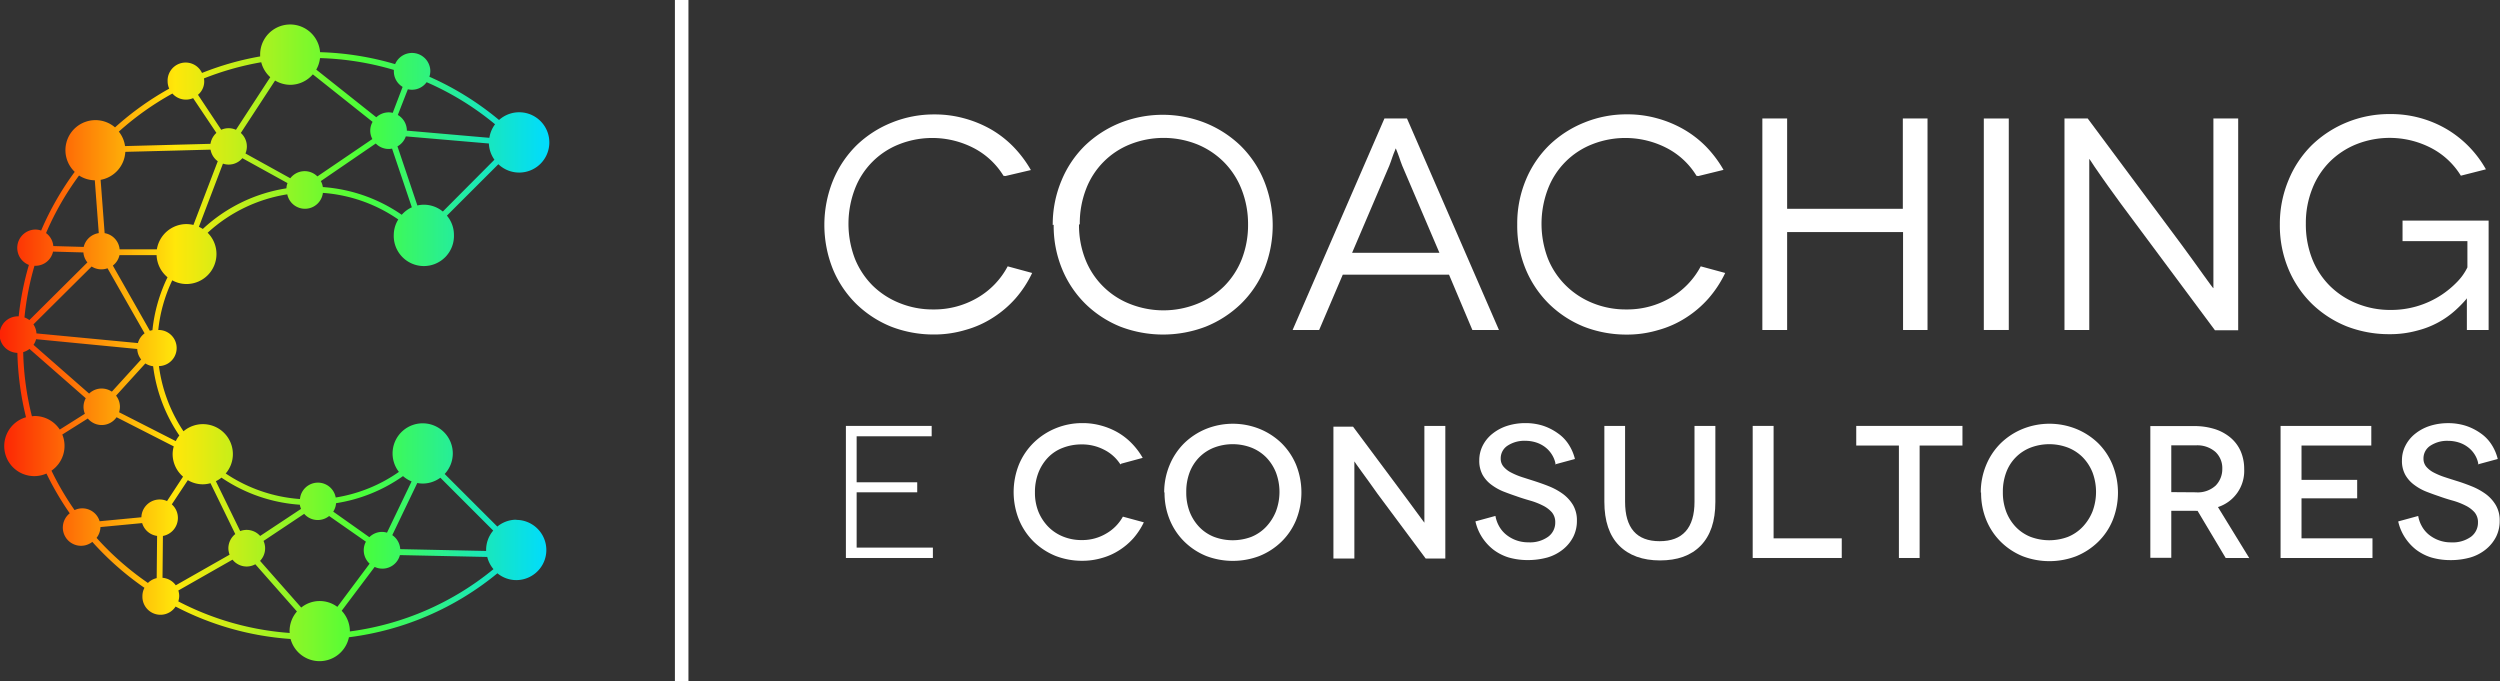 <svg xmlns="http://www.w3.org/2000/svg" xmlns:xlink="http://www.w3.org/1999/xlink" viewBox="0 0 553.82 150.9"><rect x="0" y="0" width="553.82" height="150.9" fill="#333333" stroke="none"/><defs><style>.cls-1{fill:url(#linear-gradient);}.cls-2{fill:none;stroke:#fff;stroke-miterlimit:10;stroke-width:3px;}.cls-3{fill:#fff;}</style><linearGradient id="linear-gradient" y1="75.96" x2="121.64" y2="75.96" gradientUnits="userSpaceOnUse"><stop offset="0" stop-color="#fd2204"/><stop offset="0.32" stop-color="#ffe70a"/><stop offset="0.66" stop-color="#49ff39"/><stop offset="1" stop-color="#00dbff"/></linearGradient></defs><title>Asset 1</title><g id="Layer_2" data-name="Layer 2"><g id="Layer_1-2" data-name="Layer 1"><path class="cls-1" d="M114.36,115.13a6.6,6.6,0,0,0-4.19,1.52L98.51,105a6.67,6.67,0,1,0-10.14-.46,33.69,33.69,0,0,1-14,5.67,4,4,0,0,0-7.92.34A33.8,33.8,0,0,1,50,104.89a6.57,6.57,0,0,0,1.59-4.26,6.64,6.64,0,0,0-10.94-5.09A33.83,33.83,0,0,1,35.21,81.1a4,4,0,0,0-.15-8,33.68,33.68,0,0,1,3.1-11,6.56,6.56,0,0,0,3.15.82A6.65,6.65,0,0,0,46,51.56a33.92,33.92,0,0,1,17.64-8.51,4,4,0,0,0,7.89-.32,33.6,33.6,0,0,1,16.7,5.89,6.53,6.53,0,0,0-1,3.39,6.67,6.67,0,1,0,13.33,0A6.55,6.55,0,0,0,99,47.77L110.4,36.38a6.68,6.68,0,1,0,.15-9.8A65.06,65.06,0,0,0,95.12,17a4.17,4.17,0,0,0,.21-1.23,4.06,4.06,0,0,0-7.8-1.56,64.92,64.92,0,0,0-16.62-2.65,6.65,6.65,0,0,0-13.28.54c0,.14,0,.27,0,.4a64.54,64.54,0,0,0-12.88,3.66A4,4,0,0,0,37.13,18a4.12,4.12,0,0,0,.35,1.64,65.37,65.37,0,0,0-12,8.58,6.65,6.65,0,0,0-8.93,9.85,64.75,64.75,0,0,0-7.44,13,4,4,0,0,0-1.25-.22,4.06,4.06,0,0,0-1.46,7.84A65,65,0,0,0,4.14,70.08H4.06a4,4,0,0,0-.21,8.09A65.78,65.78,0,0,0,5.76,92.43a6.65,6.65,0,1,0,4.53,12.47,65.06,65.06,0,0,0,5.16,8.81,4,4,0,0,0,5,6.33A65.2,65.2,0,0,0,32,130.22a3.9,3.9,0,0,0-.45,1.8,4,4,0,0,0,7.35,2.35,64.54,64.54,0,0,0,25.47,7.18,6.65,6.65,0,0,0,12.93-.38A64.37,64.37,0,0,0,110.19,127a6.59,6.59,0,0,0,4.17,1.51,6.67,6.67,0,0,0,0-13.34Zm-25.7,6.52a4,4,0,0,0-1.76-3.1L92.44,107a6.78,6.78,0,0,0,1.2.12,6.64,6.64,0,0,0,3.91-1.29l11.71,11.71a6.6,6.6,0,0,0-1.57,4.25,2.3,2.3,0,0,0,0,.26ZM74.73,134.44a6.53,6.53,0,0,0-8,.15l-9.12-10.34a4,4,0,0,0,.77-4.42l9-6a4,4,0,0,0,5.53.48L81.06,120a3.94,3.94,0,0,0-.48,1.87,4.06,4.06,0,0,0,1.3,3ZM36,128l.09-9.27a4.06,4.06,0,0,0,3.32-4,4,4,0,0,0-1.35-3l3.55-5.36a6.56,6.56,0,0,0,3.32.92,6.41,6.41,0,0,0,1.7-.25l5.49,11.27a4.06,4.06,0,0,0-1.53,3.15,4.21,4.21,0,0,0,.27,1.42l-11.92,6.78A4,4,0,0,0,36,128ZM27.76,33.64l18.88-.49a4.08,4.08,0,0,0,1.6,2.57L42.85,49.83a7.13,7.13,0,0,0-1.54-.19,6.66,6.66,0,0,0-6.56,5.59H26.5a4,4,0,0,0-3.32-3.58l-.89-11.81A6.65,6.65,0,0,0,27.76,33.64ZM64.3,18.79a6.61,6.61,0,0,0,5-2.32L82.54,27a3.9,3.9,0,0,0-.05,3.8L70.31,39.08a4,4,0,0,0-6,.41L54.38,34a4.2,4.2,0,0,0,.31-1.55,4.05,4.05,0,0,0-1.34-3l7.59-11.61A6.63,6.63,0,0,0,64.3,18.79Zm44,13a6.64,6.64,0,0,0,1.23,3.59L98.1,46.86a6.63,6.63,0,0,0-4.19-1.51,6.32,6.32,0,0,0-1.45.17l-4.41-13.1a4,4,0,0,0,1.85-2.21Zm-88,27.25a4,4,0,0,0,3.52.39l8.21,14.41A4,4,0,0,0,30.55,76L8.08,73.86a4,4,0,0,0-.68-2ZM8,75.14,30.4,77.31a4,4,0,0,0,.87,2.32l-6.49,7.13a4.1,4.1,0,0,0-2.26-.69,4,4,0,0,0-2.78,1.12L7.42,76.39A4,4,0,0,0,8,75.14ZM25.71,87.65l6.49-7.14a4.09,4.09,0,0,0,1.72.62,35,35,0,0,0,5.81,15.35,5.93,5.93,0,0,0-.79,1.24l-12.56-6.4a4.29,4.29,0,0,0,.19-1.19A4,4,0,0,0,25.71,87.65Zm65.47,19L85.73,118a4,4,0,0,0-1.1-.17A4,4,0,0,0,81.82,119l-8-5.66a4,4,0,0,0,.63-1.87,34.94,34.94,0,0,0,14.83-6A6.57,6.57,0,0,0,91.18,106.65Zm-24.49,6.08-9.06,6a4,4,0,0,0-4.42-1.08L47.82,106.6a6.37,6.37,0,0,0,1.24-.79,35.1,35.1,0,0,0,17.36,6A4.14,4.14,0,0,0,66.69,112.73ZM33.77,73.14a3.39,3.39,0,0,0-.57.14L25,58.83a4,4,0,0,0,1.47-2.31h8.22a6.65,6.65,0,0,0,2.42,4.9A35.08,35.08,0,0,0,33.77,73.14ZM44.06,50.25l5.33-14a3.94,3.94,0,0,0,4.3-1.21l10,5.52a3.81,3.81,0,0,0-.24,1.16,35.14,35.14,0,0,0-18.52,9A6.12,6.12,0,0,0,44.06,50.25Zm27.46-8.81a4,4,0,0,0-.44-1.33l12.16-8.32A4,4,0,0,0,86.08,33a3.94,3.94,0,0,0,.77-.08l4.38,13A6.63,6.63,0,0,0,89,47.58,35,35,0,0,0,71.52,41.44Zm38.15-13.91a6.6,6.6,0,0,0-1.26,3L90.13,28.94v0a4,4,0,0,0-2-3.47l2.22-5.69a4.41,4.41,0,0,0,.89.1,4,4,0,0,0,3.27-1.67A63.45,63.45,0,0,1,109.67,27.53ZM89.19,19.25,87,25a3.8,3.8,0,0,0-.89-.11,4.06,4.06,0,0,0-2.75,1.09L70.06,15.42a6.55,6.55,0,0,0,.83-2.55,63.84,63.84,0,0,1,16.36,2.62,2.77,2.77,0,0,0,0,.3A4,4,0,0,0,89.19,19.25ZM57.87,13.79a6.62,6.62,0,0,0,2,3.31L52.27,28.75a4,4,0,0,0-3.26,0L43.86,21a3.84,3.84,0,0,0,1.32-3.63A64.2,64.2,0,0,1,57.87,13.79ZM41.18,22.07a4.05,4.05,0,0,0,1.6-.33l5.16,7.7a4.11,4.11,0,0,0-1.31,2.42l-18.93.5a6.51,6.51,0,0,0-1.38-3.2,64.17,64.17,0,0,1,11.87-8.44A4,4,0,0,0,41.18,22.07ZM17.51,38.88A6.64,6.64,0,0,0,21,39.94l.88,11.7a4.05,4.05,0,0,0-3.34,3.06l-6.73-.19a4,4,0,0,0-1.61-2.88A63.54,63.54,0,0,1,17.51,38.88Zm-9.89,20h.19a4,4,0,0,0,3.94-3.14l6.72.18a4,4,0,0,0,.89,2.21L6.5,70.91a3.9,3.9,0,0,0-1.08-.59A63,63,0,0,1,7.62,58.93ZM5.14,78a4,4,0,0,0,1.39-.7L19,88.22a4,4,0,0,0-.5,1.91,4.09,4.09,0,0,0,.3,1.53l-5.56,3.5a6.65,6.65,0,0,0-5.57-3,5.8,5.8,0,0,0-.6.06A63.09,63.09,0,0,1,5.14,78Zm6.27,26.26a6.65,6.65,0,0,0,2.39-8l5.65-3.55a4,4,0,0,0,6.37-.28l12.67,6.46a6.41,6.41,0,0,0-.25,1.7,6.61,6.61,0,0,0,2.31,5L37,111a3.88,3.88,0,0,0-1.63-.35,4.06,4.06,0,0,0-4.05,3.94l-9.25.88A4,4,0,0,0,16.52,113,63.06,63.06,0,0,1,11.41,104.28Zm10,14.87a4.06,4.06,0,0,0,.84-2.37l9.24-.88a4,4,0,0,0,3.31,2.84l-.09,9.35a4,4,0,0,0-1.94,1.07A64.08,64.08,0,0,1,21.39,119.15Zm18.1,14.07a4.3,4.3,0,0,0,.19-1.2,4.23,4.23,0,0,0-.19-1.19l12-6.83a4,4,0,0,0,3.14,1.52,4,4,0,0,0,1.91-.5l9.22,10.46a6.62,6.62,0,0,0-1.63,4.32c0,.15,0,.29.05.44A63.16,63.16,0,0,1,39.49,133.22Zm36.2,2.08L83,125.59a4,4,0,0,0,1.68.38,4,4,0,0,0,3.91-3l19.35.41a6.61,6.61,0,0,0,1.38,2.7,63.08,63.08,0,0,1-31.81,13.8.43.43,0,0,0,0,0A6.65,6.65,0,0,0,75.69,135.3Z"/><line class="cls-2" x1="151.01" x2="151.01" y2="150.9"/><path class="cls-3" d="M222.7,39l-.4-.06a16.83,16.83,0,0,0-6.63-6.16,20,20,0,0,0-16.53-.8,17.22,17.22,0,0,0-9.77,9.9,21.7,21.7,0,0,0,0,15.39,17.89,17.89,0,0,0,3.95,6,18.08,18.08,0,0,0,6,3.88,19.41,19.41,0,0,0,7.37,1.4A19,19,0,0,0,216.48,66a17.52,17.52,0,0,0,6.75-7l5.42,1.47A24.35,24.35,0,0,1,225,66.07a23.38,23.38,0,0,1-5,4.28,22.16,22.16,0,0,1-6.15,2.75,24.09,24.09,0,0,1-7,1,26,26,0,0,1-9.44-1.74,23.92,23.92,0,0,1-7.69-5,23.27,23.27,0,0,1-5.22-7.76,26.3,26.3,0,0,1,.06-19.68,23.57,23.57,0,0,1,5.22-7.76,24.17,24.17,0,0,1,7.77-5,24.74,24.74,0,0,1,9.43-1.81,24.42,24.42,0,0,1,6.63.87,25.29,25.29,0,0,1,6,2.48,23.1,23.1,0,0,1,4.95,3.88,25.81,25.81,0,0,1,3.81,5.09Z"/><path class="cls-3" d="M233.21,49.87A25.06,25.06,0,0,1,235.15,40a23.21,23.21,0,0,1,5.22-7.77,24.4,24.4,0,0,1,7.76-5,25.63,25.63,0,0,1,18.87,0,24.34,24.34,0,0,1,7.77,5A23.16,23.16,0,0,1,280,40a26.3,26.3,0,0,1,.06,19.68,23,23,0,0,1-5.22,7.69,24.23,24.23,0,0,1-7.76,5,26.45,26.45,0,0,1-18.87,0,23.86,23.86,0,0,1-7.7-5,23.27,23.27,0,0,1-5.22-7.76,25,25,0,0,1-1.87-9.84Zm5.82-.13a20.64,20.64,0,0,0,1.4,7.7,17.45,17.45,0,0,0,9.91,9.9,20.1,20.1,0,0,0,14.79,0,18.07,18.07,0,0,0,6-3.88,17.68,17.68,0,0,0,3.94-6,20.82,20.82,0,0,0,1.41-7.77A20.91,20.91,0,0,0,275,41.84a17.68,17.68,0,0,0-3.94-6,17.92,17.92,0,0,0-5.89-3.88,20.1,20.1,0,0,0-14.79,0,17.27,17.27,0,0,0-9.78,9.9,21.11,21.11,0,0,0-1.4,7.83Z"/><path class="cls-3" d="M321,60.85H297.46L292.23,73.1h-5.88l20.34-46.85h5L332.06,73.1h-5.89ZM318.87,56l-7.43-17.4c-.26-.6-.53-1.2-.8-1.87s-.47-1.27-.67-1.87-.4-1.07-.53-1.41l-.21-.53h-.06l-.2.53c-.14.34-.34.8-.54,1.41s-.4,1.2-.67,1.87-.53,1.27-.8,1.87L299.53,56Z"/><path class="cls-3" d="M376.23,39l-.41-.06a16.74,16.74,0,0,0-6.62-6.16,20,20,0,0,0-16.53-.8,17.22,17.22,0,0,0-9.77,9.9,21.7,21.7,0,0,0,0,15.39,17.6,17.6,0,0,0,4,6,18.08,18.08,0,0,0,5.95,3.88,19.36,19.36,0,0,0,7.36,1.4A19,19,0,0,0,370,66a17.48,17.48,0,0,0,6.76-7l5.42,1.47a24.68,24.68,0,0,1-3.68,5.62,23.38,23.38,0,0,1-5,4.28,22.22,22.22,0,0,1-6.16,2.75,24,24,0,0,1-7,1,26,26,0,0,1-9.44-1.74,23.81,23.81,0,0,1-7.69-5,23.44,23.44,0,0,1-5.23-7.76,25,25,0,0,1-1.87-9.84A25.07,25.07,0,0,1,338,39.9a23.27,23.27,0,0,1,5.22-7.76,24.17,24.17,0,0,1,7.77-5,24.74,24.74,0,0,1,9.43-1.81,24.42,24.42,0,0,1,6.63.87A25,25,0,0,1,373,28.66a23.16,23.16,0,0,1,5,3.88,25.81,25.81,0,0,1,3.81,5.09Z"/><path class="cls-3" d="M427,26.25V73.1h-5.42V51.41H395.9V73.1h-5.49V26.25h5.49v20h25.63v-20Z"/><path class="cls-3" d="M439.47,73.1V26.25H445V73.1Z"/><path class="cls-3" d="M495.82,26.25V73.16h-5.15l-20.82-28c-1-1.41-1.94-2.68-2.81-3.88s-1.6-2.28-2.21-3.15-1.07-1.54-1.4-2.07l-.54-.81h-.06V73.1h-5.49V26.25h5.15l20.82,28c.87,1.21,1.74,2.35,2.54,3.48s1.54,2.15,2.21,3.08,1.2,1.68,1.6,2.21l.61.8h.06V26.25Z"/><path class="cls-3" d="M546.42,66.14l-.07.13A26.18,26.18,0,0,1,544,68.68a19.77,19.77,0,0,1-8.5,4.55,22.5,22.5,0,0,1-6.23.8,25.9,25.9,0,0,1-9.43-1.74,23.83,23.83,0,0,1-7.7-5,23.41,23.41,0,0,1-5.22-7.77,25,25,0,0,1-1.87-9.84A25.06,25.06,0,0,1,507,39.84a23.21,23.21,0,0,1,5.22-7.77,24.4,24.4,0,0,1,7.76-5,24.79,24.79,0,0,1,9.44-1.8,24.41,24.41,0,0,1,12.71,3.41,24,24,0,0,1,8.57,8.83l-5.55,1.41a16.83,16.83,0,0,0-6.63-6.16,20,20,0,0,0-16.53-.8,17.72,17.72,0,0,0-5.89,3.88,17.54,17.54,0,0,0-3.88,6,20.45,20.45,0,0,0-1.41,7.7,20.84,20.84,0,0,0,1.41,7.83,17.56,17.56,0,0,0,3.95,6,18,18,0,0,0,6,3.89,19.46,19.46,0,0,0,7.43,1.4,20.25,20.25,0,0,0,11.18-3.28,20.73,20.73,0,0,0,3.61-3,12.13,12.13,0,0,0,2.21-3.15V53.42H532.23V48.87H551.3V73.1h-4.82v-7Z"/><path class="cls-3" d="M189.77,121.31h16.89v2.3H187.39V94.35h19v2.3H189.77v10.19h13.42v2.22H189.77Z"/><path class="cls-3" d="M248.41,102.71l-.21.17a9.11,9.11,0,0,0-3.63-3.26,10.53,10.53,0,0,0-4.93-1.17,11.42,11.42,0,0,0-4.18.75,8.91,8.91,0,0,0-3.31,2.17,10.22,10.22,0,0,0-2.13,3.39,11.76,11.76,0,0,0-.75,4.3,11.27,11.27,0,0,0,.79,4.35,10.54,10.54,0,0,0,2.22,3.34,9.6,9.6,0,0,0,3.26,2.13,10.8,10.8,0,0,0,4.1.76,10.33,10.33,0,0,0,5.39-1.43,9.73,9.73,0,0,0,3.72-3.76l4.64,1.26a15.76,15.76,0,0,1-2.3,3.51,14.86,14.86,0,0,1-3.14,2.67,14,14,0,0,1-3.84,1.72,15.32,15.32,0,0,1-4.39.62,16.21,16.21,0,0,1-5.89-1.08A15.06,15.06,0,0,1,229,120a14.69,14.69,0,0,1-3.26-4.85,16.44,16.44,0,0,1,0-12.28A14.69,14.69,0,0,1,229.06,98a15.24,15.24,0,0,1,4.85-3.14,15.44,15.44,0,0,1,5.89-1.13,15.09,15.09,0,0,1,4.14.55,15.58,15.58,0,0,1,3.72,1.54,14.46,14.46,0,0,1,3.09,2.43,16,16,0,0,1,2.39,3.18Z"/><path class="cls-3" d="M257.9,109.14a15.71,15.71,0,0,1,1.21-6.14,14.69,14.69,0,0,1,3.26-4.85A15.21,15.21,0,0,1,267.22,95,15.94,15.94,0,0,1,279,95a15.21,15.21,0,0,1,4.85,3.13,14.67,14.67,0,0,1,3.26,4.81,16.46,16.46,0,0,1,0,12.29,14.37,14.37,0,0,1-3.26,4.8,15.07,15.07,0,0,1-4.85,3.14,16.63,16.63,0,0,1-11.79,0,15,15,0,0,1-4.8-3.14,14.39,14.39,0,0,1-3.26-4.84,15.57,15.57,0,0,1-1.17-6.15Zm4.89-.08a11.85,11.85,0,0,0,.75,4.31,10.3,10.3,0,0,0,2.14,3.38,9.21,9.21,0,0,0,3.26,2.18,11.77,11.77,0,0,0,8.27,0,9.4,9.4,0,0,0,3.26-2.22,10.82,10.82,0,0,0,2.17-3.39,12.2,12.2,0,0,0,0-8.69,10.26,10.26,0,0,0-2.17-3.34,9.6,9.6,0,0,0-3.26-2.13,11.63,11.63,0,0,0-8.27,0,9.5,9.5,0,0,0-3.26,2.13,9.73,9.73,0,0,0-2.14,3.34,12.07,12.07,0,0,0-.75,4.35Z"/><path class="cls-3" d="M320.18,94.35v29.38h-4.35L305.17,109.4l-1.88-2.64c-.62-.87-1.17-1.63-1.67-2.3s-.88-1.21-1.17-1.63l-.42-.62h0v21.52h-4.64V94.52h4.35l10.74,14.42c.54.71,1.09,1.46,1.67,2.25s1.13,1.55,1.63,2.22l1.26,1.71.5.67h0V94.35Z"/><path class="cls-3" d="M344.46,102.88l.13-.17a6,6,0,0,0-.88-2.13,6.16,6.16,0,0,0-1.5-1.59,6.68,6.68,0,0,0-2-1,7.91,7.91,0,0,0-2.26-.34,6.78,6.78,0,0,0-4,1.09,3.33,3.33,0,0,0-1.5,2.84,2.69,2.69,0,0,0,.63,1.8,5.39,5.39,0,0,0,1.67,1.3,15.92,15.92,0,0,0,2.38,1l2.76.88c1,.33,2.13.71,3.26,1.17a14.19,14.19,0,0,1,3.05,1.67,8.55,8.55,0,0,1,2.26,2.46,6.69,6.69,0,0,1,.87,3.51,7.8,7.8,0,0,1-.79,3.52,8.54,8.54,0,0,1-2.26,2.79,9.88,9.88,0,0,1-3.42,1.8,16.1,16.1,0,0,1-4.43.59,15.14,15.14,0,0,1-4.27-.59,10.93,10.93,0,0,1-3.38-1.75,11.24,11.24,0,0,1-2.47-2.72,10.77,10.77,0,0,1-1.46-3.51l4.43-1.21a7.09,7.09,0,0,0,.75,2.17,6.49,6.49,0,0,0,1.51,1.88,7.67,7.67,0,0,0,2.21,1.3,7.76,7.76,0,0,0,2.84.5,6.89,6.89,0,0,0,4.39-1.25,3.85,3.85,0,0,0,1.55-3.14,3.37,3.37,0,0,0-.75-2.26,6.48,6.48,0,0,0-2-1.5,15.55,15.55,0,0,0-2.8-1.09c-1-.29-2.09-.62-3.13-1-.88-.29-1.8-.63-2.76-1a11.69,11.69,0,0,1-2.64-1.47,7.07,7.07,0,0,1-2-2.21,6.5,6.5,0,0,1-.75-3.26,7.18,7.18,0,0,1,.75-3.22,8,8,0,0,1,2.13-2.63,10.31,10.31,0,0,1,3.26-1.76,13.22,13.22,0,0,1,4.14-.62,12.72,12.72,0,0,1,3.84.58A12.24,12.24,0,0,1,345.13,96a8.74,8.74,0,0,1,2.38,2.47,10.37,10.37,0,0,1,1.38,3.21Z"/><path class="cls-3" d="M380,94.35v16.88c0,4.23-1.09,7.44-3.26,9.66s-5.19,3.26-9,3.26-6.9-1.09-9.07-3.3-3.26-5.44-3.26-9.66V94.35H360v16.8c0,5.81,2.55,8.74,7.65,8.74s7.73-2.93,7.73-8.74V94.35Z"/><path class="cls-3" d="M408,119.26v4.35H388.27V94.35h4.63v24.91Z"/><path class="cls-3" d="M434.74,94.35V98.7h-9.49v24.91h-4.59V98.7h-9.45V94.35Z"/><path class="cls-3" d="M438.8,109.14A15.71,15.71,0,0,1,440,103a14.54,14.54,0,0,1,3.26-4.85A15.21,15.21,0,0,1,448.12,95a15.92,15.92,0,0,1,11.78,0,15.21,15.21,0,0,1,4.85,3.13A14.37,14.37,0,0,1,468,103a16.46,16.46,0,0,1,0,12.29,14.23,14.23,0,0,1-3.26,4.8,15.13,15.13,0,0,1-4.84,3.14,16.63,16.63,0,0,1-11.79,0,14.89,14.89,0,0,1-4.81-3.14,14.54,14.54,0,0,1-3.26-4.84,15.74,15.74,0,0,1-1.17-6.15Zm4.89-.08a11.85,11.85,0,0,0,.75,4.31,10.11,10.11,0,0,0,2.13,3.38,9.3,9.3,0,0,0,3.26,2.18,11.8,11.8,0,0,0,8.28,0,9.4,9.4,0,0,0,3.26-2.22,10.82,10.82,0,0,0,2.17-3.39,12.34,12.34,0,0,0,0-8.69,10.26,10.26,0,0,0-2.17-3.34,9.6,9.6,0,0,0-3.26-2.13,11.66,11.66,0,0,0-8.28,0,9.33,9.33,0,0,0-5.39,5.47,12.07,12.07,0,0,0-.75,4.35Z"/><path class="cls-3" d="M493.05,123.61l-6.23-10.45a1.33,1.33,0,0,1-.42,0H481v10.41h-4.64V94.39h9.57a15,15,0,0,1,4.73.67A10.23,10.23,0,0,1,494.18,97a8.32,8.32,0,0,1,2.21,3,9.87,9.87,0,0,1,.76,3.93,8.41,8.41,0,0,1-5.81,8.4l6.93,11.29Zm-6.6-14.55,0,0a5.85,5.85,0,0,0,4.39-1.5,5.21,5.21,0,0,0,1.46-3.72,4.91,4.91,0,0,0-1.51-3.72,6.09,6.09,0,0,0-4.38-1.46H481v10.36Z"/><path class="cls-3" d="M525.57,119.26v4.35H505.21V94.35h20.1V98.7H509.85v7.6h12.33v4.1H509.85v8.86Z"/><path class="cls-3" d="M548.89,102.88l.12-.17a5.77,5.77,0,0,0-.87-2.13A6,6,0,0,0,546.63,99a6.51,6.51,0,0,0-2-1,7.91,7.91,0,0,0-2.26-.34,6.76,6.76,0,0,0-4,1.09,3.33,3.33,0,0,0-1.5,2.84,2.73,2.73,0,0,0,.62,1.8,5.51,5.51,0,0,0,1.67,1.3,16.05,16.05,0,0,0,2.39,1c.87.29,1.79.58,2.76.88s2.13.71,3.26,1.17a14.43,14.43,0,0,1,3.05,1.67,8.38,8.38,0,0,1,2.25,2.46,6.6,6.6,0,0,1,.88,3.51,7.8,7.8,0,0,1-.79,3.52,8.67,8.67,0,0,1-2.26,2.79,9.84,9.84,0,0,1-3.43,1.8,16,16,0,0,1-4.43.59,15.07,15.07,0,0,1-4.26-.59,11,11,0,0,1-3.39-1.75,11.2,11.2,0,0,1-2.46-2.72,10.77,10.77,0,0,1-1.46-3.51l4.43-1.21a6.84,6.84,0,0,0,.75,2.17,6.45,6.45,0,0,0,1.5,1.88,7.72,7.72,0,0,0,5.06,1.8,6.91,6.91,0,0,0,4.39-1.25,3.87,3.87,0,0,0,1.54-3.14,3.37,3.37,0,0,0-.75-2.26,6.44,6.44,0,0,0-2-1.5,15.55,15.55,0,0,0-2.8-1.09c-1.05-.29-2.09-.62-3.14-1-.88-.29-1.8-.63-2.76-1a11.41,11.41,0,0,1-2.63-1.47,7.07,7.07,0,0,1-2-2.21,6.39,6.39,0,0,1-.76-3.26,7.06,7.06,0,0,1,.76-3.22,8,8,0,0,1,2.13-2.63,10.2,10.2,0,0,1,3.26-1.76,13.2,13.2,0,0,1,4.13-.62,12.79,12.79,0,0,1,3.85.58A12.24,12.24,0,0,1,549.56,96a8.88,8.88,0,0,1,2.38,2.47,10.37,10.37,0,0,1,1.38,3.21Z"/></g></g></svg>